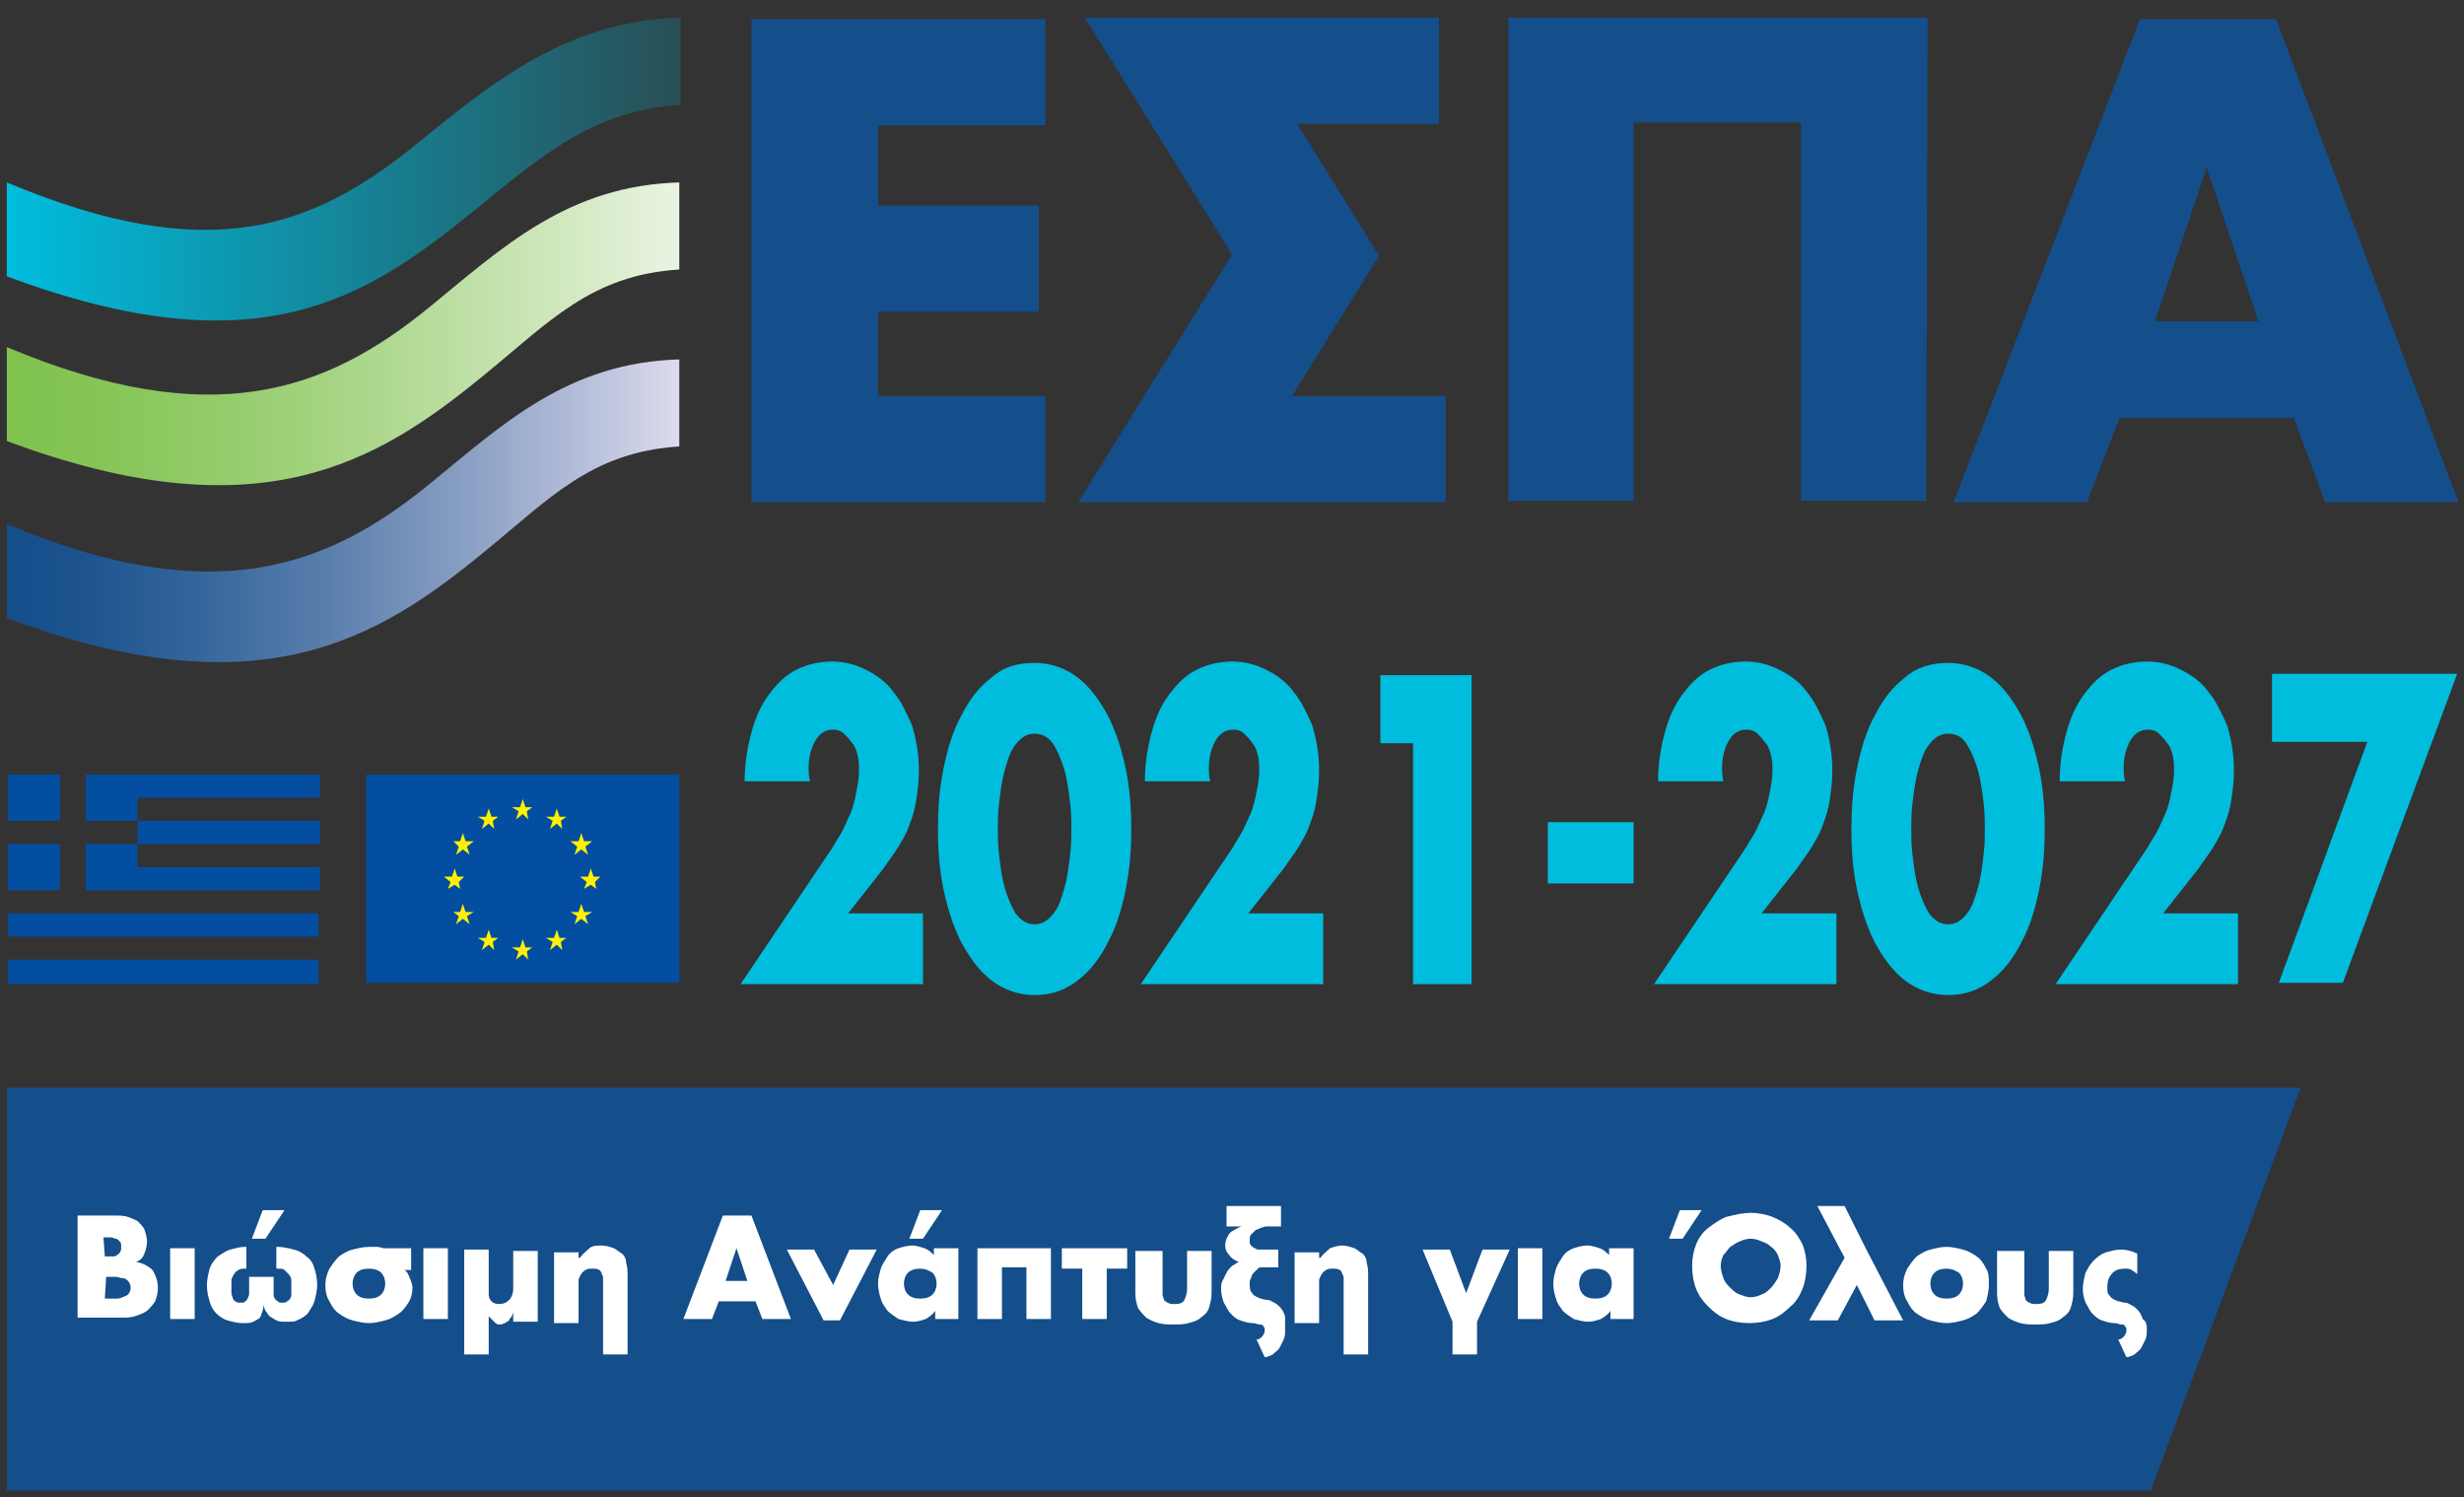 <?xml version="1.0" encoding="utf-8"?>
<!-- Generator: Adobe Illustrator 23.0.1, SVG Export Plug-In . SVG Version: 6.00 Build 0)  -->
<svg version="1.1" id="Layer_1" xmlns="http://www.w3.org/2000/svg" xmlns:xlink="http://www.w3.org/1999/xlink" x="0px" y="0px"
	 viewBox="0 0 181 110" style="enable-background:new 0 0 181 110;" xml:space="preserve">
<rect x="0" y="0" width="181" height="110" fill="#333333" stroke="none"/>
<style type="text/css">
	.st0{fill:#144E8B;}
	.st1{fill:url(#SVGID_1_);}
	.st2{fill:url(#SVGID_2_);}
	.st3{fill:url(#SVGID_3_);}
	.st4{fill:#00BDDE;}
	.st5{fill:#034EA1;}
	.st6{fill:#FFF100;}
	.st7{fill-rule:evenodd;clip-rule:evenodd;fill:#034EA1;}
	.st8{fill:#FFFFFF;}
</style>
<g>
	<g>
		<path class="st0" d="M64.5,9.1v6h11.8v7.8H64.5v6.2h12.3v7.8H55.2V1.4h21.6v7.8H64.5V9.1z"/>
		<path class="st0" d="M105.7,1.3v7.8H95.3l6,9.7l-6.4,10.3h11.3v7.8h-27l11.3-18.2L79.7,1.3L105.7,1.3L105.7,1.3z"/>
		<path class="st0" d="M141.5,36.8h-9.2V9H120v27.8h-9.2V1.3h30.8L141.5,36.8L141.5,36.8z"/>
		<path class="st0" d="M155.7,30.7l-2.4,6.2h-9.8l13.7-35.5h10l13.4,35.5h-9.8l-2.3-6.2H155.7z M162.1,12.3L162.1,12.3l-3.8,11.3
			h7.6L162.1,12.3z"/>
	</g>
	<polygon class="st0" points="158,109.5 0.5,109.5 0.5,79.9 169,79.9 	"/>
	<g>
		
			<linearGradient id="SVGID_1_" gradientUnits="userSpaceOnUse" x1="50" y1="99.578" x2="0.5" y2="99.578" gradientTransform="matrix(1 0 0 -1 0 112)">
			<stop  offset="1.100000e-07" style="stop-color:#00BDDE;stop-opacity:0.2"/>
			<stop  offset="1" style="stop-color:#00BDDE"/>
		</linearGradient>
		<path class="st1" d="M50,1.3c-8.3,0.2-13.9,4.8-19.3,9.2c-7.6,6.2-15.2,9.2-30.2,2.9v6.9c18.5,6.9,26.4,1.6,34.3-4.8
			c4.8-3.9,8.7-7.4,15.2-7.8V1.3z"/>
		
			<linearGradient id="SVGID_2_" gradientUnits="userSpaceOnUse" x1="50" y1="87.478" x2="0.5" y2="87.478" gradientTransform="matrix(1 0 0 -1 0 112)">
			<stop  offset="0" style="stop-color:#EBF4E3"/>
			<stop  offset="0.176" style="stop-color:#D1E8BF"/>
			<stop  offset="0.442" style="stop-color:#AED88F"/>
			<stop  offset="0.677" style="stop-color:#94CC6B"/>
			<stop  offset="0.868" style="stop-color:#85C556"/>
			<stop  offset="0.993" style="stop-color:#7FC24E"/>
		</linearGradient>
		<path class="st2" d="M50,13.4c-8.3,0.2-13.1,4.8-18.5,9.2c-7.6,6.2-16,9.2-31,2.9v6.9c18.5,6.9,27.2,1.6,35-4.8
			c4.8-3.9,7.9-7.4,14.4-7.8v-6.4H50z"/>
		
			<linearGradient id="SVGID_3_" gradientUnits="userSpaceOnUse" x1="50" y1="74.478" x2="0.5" y2="74.478" gradientTransform="matrix(1 0 0 -1 0 112)">
			<stop  offset="0" style="stop-color:#DEDBED"/>
			<stop  offset="9.396514e-02" style="stop-color:#C3C8E0"/>
			<stop  offset="0.332" style="stop-color:#869DC2"/>
			<stop  offset="0.549" style="stop-color:#557BAA"/>
			<stop  offset="0.739" style="stop-color:#316399"/>
			<stop  offset="0.894" style="stop-color:#1C538F"/>
			<stop  offset="0.994" style="stop-color:#144E8B"/>
		</linearGradient>
		<path class="st3" d="M50,26.4c-8.3,0.2-13.1,4.8-18.5,9.2c-7.6,6.2-16,9.2-31,2.9v6.9c18.5,6.9,27.2,1.6,35-4.8
			c4.8-3.9,7.9-7.4,14.4-7.8v-6.4H50z"/>
	</g>
	<g>
		<g>
			<path class="st4" d="M67.8,67.3v5H54.4l6.8-10.1c0.2-0.4,0.5-0.8,0.7-1.2c0.2-0.4,0.4-0.9,0.6-1.3c0.2-0.5,0.3-1,0.4-1.5
				s0.2-1,0.2-1.6c0-0.4,0-0.7-0.1-1.1s-0.2-0.7-0.4-0.9c-0.2-0.3-0.4-0.5-0.6-0.7s-0.5-0.3-0.8-0.3c-0.6,0-1,0.3-1.3,0.8
				s-0.5,1.2-0.5,2c0,0.3,0,0.6,0.1,1h-4.8c0-1.3,0.2-2.5,0.5-3.6s0.7-2,1.3-2.8c0.6-0.8,1.2-1.4,2-1.8s1.7-0.6,2.6-0.6
				s1.7,0.2,2.5,0.6s1.5,0.9,2,1.6c0.6,0.7,1,1.6,1.4,2.5c0.3,1,0.5,2.1,0.5,3.3c0,0.8-0.1,1.6-0.2,2.2c-0.1,0.7-0.3,1.3-0.5,1.8
				c-0.2,0.6-0.5,1.1-0.8,1.6s-0.7,1-1.1,1.6l-2.6,3.3h5.5V67.3z"/>
			<path class="st4" d="M76,48.7c1.2,0,2.3,0.4,3.2,1.1c0.9,0.7,1.6,1.7,2.2,2.8c0.6,1.2,1,2.5,1.3,3.9c0.3,1.5,0.4,2.9,0.4,4.4
				s-0.1,2.9-0.4,4.4s-0.7,2.8-1.3,3.9c-0.6,1.2-1.3,2.1-2.2,2.8c-0.9,0.7-1.9,1.1-3.2,1.1c-1.2,0-2.3-0.4-3.2-1.1
				c-0.9-0.7-1.6-1.7-2.2-2.8c-0.6-1.2-1-2.5-1.3-3.9c-0.3-1.5-0.4-2.9-0.4-4.4s0.1-2.9,0.4-4.4s0.7-2.8,1.3-3.9
				c0.6-1.2,1.3-2.1,2.2-2.8C73.7,49,74.7,48.7,76,48.7z M76,53.9c-0.6,0-1,0.3-1.4,0.8s-0.6,1.2-0.8,1.9c-0.2,0.7-0.3,1.5-0.4,2.3
				s-0.1,1.5-0.1,2c0,0.6,0,1.2,0.1,2s0.2,1.6,0.4,2.3c0.2,0.7,0.5,1.4,0.8,1.9c0.4,0.5,0.8,0.8,1.4,0.8s1-0.3,1.4-0.8
				s0.6-1.2,0.8-1.9c0.2-0.7,0.3-1.5,0.4-2.3s0.1-1.5,0.1-2s0-1.2-0.1-2s-0.2-1.6-0.4-2.3c-0.2-0.7-0.5-1.4-0.8-1.9
				C77,54.1,76.5,53.9,76,53.9z"/>
			<path class="st4" d="M97.2,67.3v5H83.8l6.8-10.1c0.2-0.4,0.5-0.8,0.7-1.2c0.2-0.4,0.4-0.9,0.6-1.3c0.2-0.5,0.3-1,0.4-1.5
				s0.2-1,0.2-1.6c0-0.4,0-0.7-0.1-1.1s-0.2-0.7-0.4-0.9c-0.2-0.3-0.4-0.5-0.6-0.7s-0.5-0.3-0.8-0.3c-0.6,0-1,0.3-1.3,0.8
				s-0.5,1.2-0.5,2c0,0.3,0,0.6,0.1,1h-4.8c0-1.3,0.2-2.5,0.5-3.6s0.7-2,1.3-2.8c0.6-0.8,1.2-1.4,2-1.8s1.7-0.6,2.6-0.6
				s1.7,0.2,2.5,0.6s1.5,0.9,2,1.6c0.6,0.7,1,1.6,1.4,2.5c0.3,1,0.5,2.1,0.5,3.3c0,0.8-0.1,1.6-0.2,2.2c-0.1,0.7-0.3,1.3-0.5,1.8
				c-0.2,0.6-0.5,1.1-0.8,1.6s-0.7,1-1.1,1.6l-2.6,3.3h5.5V67.3z"/>
			<path class="st4" d="M101.4,54.6v-5h6.7v22.7h-4.3V54.6H101.4z"/>
			<path class="st4" d="M120,60.4v4.5h-6.3v-4.5H120z"/>
			<path class="st4" d="M134.9,67.3v5h-13.4l6.8-10.1c0.2-0.4,0.5-0.8,0.7-1.2c0.2-0.4,0.4-0.9,0.6-1.3c0.2-0.5,0.3-1,0.4-1.5
				s0.2-1,0.2-1.6c0-0.4,0-0.7-0.1-1.1s-0.2-0.7-0.4-0.9c-0.2-0.3-0.4-0.5-0.6-0.7s-0.5-0.3-0.8-0.3c-0.6,0-1,0.3-1.3,0.8
				s-0.5,1.2-0.5,2c0,0.3,0,0.6,0.1,1h-4.8c0-1.3,0.2-2.5,0.5-3.6s0.7-2,1.3-2.8c0.6-0.8,1.2-1.4,2-1.8s1.7-0.6,2.6-0.6
				s1.7,0.2,2.5,0.6s1.5,0.9,2,1.6c0.6,0.7,1,1.6,1.4,2.5c0.3,1,0.5,2.1,0.5,3.3c0,0.8-0.1,1.6-0.2,2.2c-0.1,0.7-0.3,1.3-0.5,1.8
				c-0.2,0.6-0.5,1.1-0.8,1.6s-0.7,1-1.1,1.6l-2.6,3.3h5.5V67.3z"/>
			<path class="st4" d="M143.1,48.7c1.2,0,2.3,0.4,3.2,1.1c0.9,0.7,1.6,1.7,2.2,2.8c0.6,1.2,1,2.5,1.3,3.9c0.3,1.5,0.4,2.9,0.4,4.4
				s-0.1,2.9-0.4,4.4s-0.7,2.8-1.3,3.9c-0.6,1.2-1.3,2.1-2.2,2.8c-0.9,0.7-1.9,1.1-3.2,1.1c-1.2,0-2.3-0.4-3.2-1.1
				c-0.9-0.7-1.6-1.7-2.2-2.8c-0.6-1.2-1-2.5-1.3-3.9c-0.3-1.5-0.4-2.9-0.4-4.4s0.1-2.9,0.4-4.4s0.7-2.8,1.3-3.9
				c0.6-1.2,1.3-2.1,2.2-2.8C140.8,49,141.9,48.7,143.1,48.7z M143.1,53.9c-0.6,0-1,0.3-1.4,0.8s-0.6,1.2-0.8,1.9
				c-0.2,0.7-0.3,1.5-0.4,2.3s-0.1,1.5-0.1,2c0,0.6,0,1.2,0.1,2s0.2,1.6,0.4,2.3c0.2,0.7,0.5,1.4,0.8,1.9c0.4,0.5,0.8,0.8,1.4,0.8
				s1-0.3,1.4-0.8s0.6-1.2,0.8-1.9c0.2-0.7,0.3-1.5,0.4-2.3s0.1-1.5,0.1-2s0-1.2-0.1-2s-0.2-1.6-0.4-2.3c-0.2-0.7-0.5-1.4-0.8-1.9
				C144.1,54.1,143.7,53.9,143.1,53.9z"/>
			<path class="st4" d="M164.4,67.3v5H151l6.8-10.1c0.2-0.4,0.5-0.8,0.7-1.2c0.2-0.4,0.4-0.9,0.6-1.3c0.2-0.5,0.3-1,0.4-1.5
				c0.1-0.5,0.2-1,0.2-1.6c0-0.4,0-0.7-0.1-1.1s-0.2-0.7-0.4-0.9c-0.2-0.3-0.4-0.5-0.6-0.7c-0.2-0.2-0.5-0.3-0.8-0.3
				c-0.6,0-1,0.3-1.3,0.8s-0.5,1.2-0.5,2c0,0.3,0,0.6,0.1,1h-4.8c0-1.3,0.2-2.5,0.5-3.6s0.7-2,1.3-2.8s1.2-1.4,2-1.8
				s1.7-0.6,2.6-0.6c0.9,0,1.7,0.2,2.5,0.6s1.5,0.9,2,1.6c0.6,0.7,1,1.6,1.4,2.5c0.3,1,0.5,2.1,0.5,3.3c0,0.8-0.1,1.6-0.2,2.2
				c-0.1,0.7-0.3,1.3-0.5,1.8c-0.2,0.6-0.5,1.1-0.8,1.6s-0.7,1-1.1,1.6l-2.6,3.3h5.5V67.3z"/>
		</g>
		<g>
			<path class="st4" d="M166.9,54.5v-5h13.6l-8.4,22.7h-4.7l6.5-17.7H166.9z"/>
		</g>
	</g>
	<g>
		<rect x="26.9" y="56.9" class="st5" width="23" height="15.3"/>
		<g>
			<polyline class="st6" points="38.4,58.7 38.6,59.3 39.1,59.3 38.7,59.6 38.8,60.2 38.4,59.8 37.9,60.2 38.1,59.6 37.6,59.3 
				38.2,59.3 38.4,58.7 			"/>
			<polyline class="st6" points="35.9,59.4 36.1,60 36.6,60 36.2,60.3 36.3,60.9 35.9,60.5 35.4,60.9 35.6,60.3 35.1,60 35.7,60 
				35.9,59.4 			"/>
			<polyline class="st6" points="34,61.2 34.2,61.8 34.8,61.8 34.3,62.2 34.5,62.8 34,62.4 33.5,62.8 33.7,62.2 33.3,61.8 
				33.8,61.8 34,61.2 			"/>
			<polyline class="st6" points="33.4,63.8 33.6,64.4 34.1,64.4 33.7,64.8 33.8,65.3 33.4,65 32.9,65.3 33.1,64.8 32.6,64.4 
				33.2,64.4 33.4,63.8 			"/>
			<polyline class="st6" points="34,66.4 34.2,67 34.8,67 34.3,67.3 34.5,67.9 34,67.5 33.5,67.9 33.7,67.3 33.3,67 33.8,67 
				34,66.4 			"/>
			<polyline class="st6" points="35.9,68.3 36.1,68.9 36.6,68.9 36.2,69.2 36.3,69.8 35.9,69.4 35.4,69.8 35.6,69.2 35.1,68.9 
				35.7,68.9 35.9,68.3 			"/>
			<polyline class="st6" points="38.4,69 38.6,69.6 39.1,69.6 38.7,69.9 38.8,70.5 38.4,70.1 37.9,70.5 38.1,69.9 37.6,69.6 
				38.2,69.6 38.4,69 			"/>
			<polyline class="st6" points="40.9,68.3 41.1,68.9 41.6,68.9 41.2,69.2 41.3,69.8 40.9,69.4 40.4,69.8 40.6,69.2 40.1,68.9 
				40.7,68.9 40.9,68.3 			"/>
			<polyline class="st6" points="42.7,66.4 42.9,67 43.5,67 43,67.3 43.2,67.9 42.7,67.5 42.2,67.9 42.4,67.3 41.9,67 42.5,67 
				42.7,66.4 			"/>
			<polyline class="st6" points="43.4,63.8 43.6,64.4 44.1,64.4 43.7,64.8 43.8,65.3 43.4,65 42.9,65.3 43.1,64.8 42.6,64.4 
				43.2,64.4 43.4,63.8 			"/>
			<polyline class="st6" points="42.7,61.2 42.9,61.8 43.5,61.8 43,62.2 43.2,62.8 42.7,62.4 42.2,62.8 42.4,62.2 41.9,61.8 
				42.5,61.8 42.7,61.2 			"/>
			<polyline class="st6" points="40.9,59.4 41.1,60 41.6,60 41.2,60.3 41.3,60.9 40.9,60.5 40.4,60.9 40.6,60.3 40.1,60 40.7,60 
				40.9,59.4 			"/>
		</g>
		<g>
			<g>
				<g>
					<g>
						<g>
							<rect x="0.6" y="67.1" class="st7" width="22.8" height="1.7"/>
							<rect x="0.6" y="70.5" class="st7" width="22.8" height="1.8"/>
						</g>
						<g>
							<polygon class="st7" points="4.4,56.9 0.6,56.9 0.6,58.6 0.6,60.3 4.4,60.3 							"/>
							<polygon class="st7" points="23.5,58.6 23.5,56.9 10.1,56.9 6.3,56.9 6.3,60.3 10.1,60.3 10.1,62 6.3,62 6.3,65.4 10.1,65.4 
								10.1,65.4 23.5,65.4 23.5,63.7 10.1,63.7 10.1,62 23.5,62 23.5,60.3 10.1,60.3 10.1,58.6 							"/>
							<polygon class="st7" points="4.4,62 0.6,62 0.6,62 0.6,63.7 0.6,65.4 0.6,65.4 4.4,65.4 							"/>
						</g>
					</g>
				</g>
			</g>
		</g>
	</g>
	<g>
		<g>
			<path class="st8" d="M5.7,96.9v-7.6h2.8c0.3,0,0.6,0,0.9,0.1s0.5,0.2,0.7,0.3c0.2,0.2,0.4,0.4,0.5,0.6c0.1,0.3,0.2,0.6,0.2,0.9
				s-0.1,0.7-0.2,0.9c-0.1,0.3-0.3,0.5-0.6,0.6l0,0c0.5,0.1,0.9,0.3,1.2,0.6c0.2,0.3,0.4,0.8,0.4,1.3c0,0.4-0.1,0.7-0.2,1
				c-0.2,0.3-0.4,0.5-0.6,0.7c-0.3,0.2-0.6,0.3-0.9,0.4s-0.7,0.1-1,0.1H5.7V96.9z M7.7,92.3h0.2c0.1,0,0.3,0,0.4,0s0.2,0,0.3-0.1
				c0.1-0.1,0.2-0.1,0.2-0.2c0.1-0.1,0.1-0.2,0.1-0.4c0-0.2,0-0.3-0.1-0.4S8.6,91,8.5,91c-0.1,0-0.2-0.1-0.4-0.1c-0.1,0-0.3,0-0.4,0
				H7.6L7.7,92.3L7.7,92.3z M7.7,95.4H8c0.1,0,0.3,0,0.5,0s0.3,0,0.5-0.1s0.3-0.1,0.4-0.2s0.2-0.3,0.2-0.5s-0.1-0.4-0.2-0.5
				S9.2,93.9,9,93.9c-0.2,0-0.3-0.1-0.5-0.1s-0.4,0-0.5,0H7.8L7.7,95.4L7.7,95.4z"/>
			<path class="st8" d="M14.3,96.9h-1.8v-5.2h1.8V96.9z"/>
			<path class="st8" d="M21,97.1c-0.3,0-0.5,0-0.7-0.1s-0.3-0.2-0.5-0.3c-0.1-0.1-0.2-0.3-0.3-0.4c-0.1-0.2-0.1-0.3-0.1-0.5l0,0
				c0,0.2-0.1,0.3-0.1,0.5c-0.1,0.2-0.1,0.3-0.2,0.5c-0.1,0.1-0.3,0.2-0.5,0.3c-0.2,0.1-0.4,0.1-0.8,0.1s-0.7-0.1-1.1-0.2
				c-0.3-0.1-0.6-0.3-0.8-0.5c-0.2-0.2-0.4-0.5-0.5-0.9c-0.1-0.3-0.2-0.7-0.2-1.2c0-0.4,0.1-0.8,0.2-1.2c0.1-0.3,0.3-0.6,0.6-0.9
				c0.3-0.2,0.6-0.4,0.9-0.5c0.4-0.1,0.7-0.2,1.1-0.2h0.1v1.6H18c-0.2,0-0.3,0-0.5,0.1c-0.1,0.1-0.2,0.1-0.3,0.3
				c-0.1,0.1-0.1,0.2-0.2,0.4c0,0.1,0,0.3,0,0.5s0,0.3,0,0.5c0,0.1,0.1,0.3,0.1,0.4c0.1,0.1,0.1,0.2,0.2,0.2
				c0.1,0.1,0.2,0.1,0.4,0.1c0.1,0,0.3,0,0.3-0.1c0.1,0,0.1-0.1,0.2-0.2c0-0.1,0.1-0.2,0.1-0.3c0-0.1,0-0.3,0-0.4v-0.9h1.8v0.9
				c0,0.2,0,0.3,0,0.4s0,0.2,0.1,0.3c0,0.1,0.1,0.1,0.2,0.2s0.2,0.1,0.3,0.1c0.2,0,0.3,0,0.4-0.1s0.2-0.1,0.2-0.2
				c0.1-0.1,0.1-0.2,0.1-0.4c0-0.1,0-0.3,0-0.5s0-0.3,0-0.5c0-0.1-0.1-0.3-0.2-0.4s-0.2-0.2-0.3-0.3c-0.1-0.1-0.3-0.1-0.5-0.1h-0.1
				v-1.6h0.1c0.4,0,0.8,0.1,1.2,0.2c0.4,0.1,0.7,0.3,0.9,0.5c0.3,0.2,0.5,0.5,0.6,0.9c0.1,0.3,0.2,0.7,0.2,1.2
				c0,0.4-0.1,0.8-0.2,1.2c-0.1,0.3-0.3,0.6-0.5,0.9c-0.2,0.2-0.5,0.4-0.8,0.5C21.7,97.1,21.4,97.1,21,97.1z M19.5,91h-1l0.8-2.1
				h1.6L19.5,91z"/>
			<path class="st8" d="M30.2,91.8v1.5h-0.5l0,0c0.2,0.1,0.3,0.3,0.4,0.6c0.1,0.2,0.2,0.5,0.2,0.7c0,0.4-0.1,0.8-0.3,1.1
				c-0.2,0.3-0.4,0.6-0.7,0.8c-0.3,0.2-0.6,0.4-1,0.5s-0.8,0.2-1.2,0.2c-0.4,0-0.8-0.1-1.2-0.2c-0.4-0.1-0.7-0.3-1-0.5
				s-0.5-0.5-0.7-0.9c-0.2-0.3-0.3-0.7-0.3-1.2c0-0.4,0.1-0.8,0.3-1.2c0.2-0.3,0.4-0.6,0.7-0.9c0.3-0.2,0.6-0.4,1-0.5
				s0.8-0.2,1.2-0.2c0.2,0,0.4,0,0.6,0s0.4,0.1,0.5,0.1h2V91.8z M27.1,93.2c-0.4,0-0.7,0.1-0.9,0.3c-0.2,0.2-0.3,0.5-0.3,0.8
				s0.1,0.6,0.3,0.8c0.2,0.2,0.5,0.3,0.9,0.3s0.7-0.1,0.9-0.3c0.2-0.2,0.3-0.5,0.3-0.8s-0.1-0.6-0.3-0.8
				C27.8,93.3,27.5,93.2,27.1,93.2z"/>
			<path class="st8" d="M32.9,96.9h-1.8v-5.2h1.8V96.9z"/>
			<path class="st8" d="M35.9,96.7v2.8h-1.8v-7.7h1.8v3.3c0,0.2,0.1,0.4,0.2,0.5s0.3,0.2,0.5,0.2c0.4,0,0.6-0.1,0.8-0.3
				c0.2-0.2,0.3-0.5,0.3-0.8v-2.8h1.8v5.2h-1.8v-0.7l0,0c0,0.1-0.1,0.2-0.1,0.3c-0.1,0.1-0.2,0.2-0.2,0.3c-0.1,0.1-0.2,0.1-0.3,0.2
				c-0.1,0-0.2,0.1-0.3,0.1c-0.2,0-0.3,0-0.4-0.1C36.1,96.9,36,96.8,35.9,96.7L35.9,96.7z"/>
			<path class="st8" d="M42.6,92.4L42.6,92.4c0.2-0.3,0.5-0.5,0.7-0.7s0.6-0.2,0.9-0.2s0.6,0.1,0.9,0.2c0.2,0.1,0.4,0.3,0.6,0.4
				c0.2,0.2,0.3,0.4,0.3,0.7c0.1,0.3,0.1,0.6,0.1,0.9v5.8h-1.8v-5.1c0-0.1,0-0.3,0-0.4c0-0.2,0-0.3-0.1-0.4c0-0.1-0.1-0.3-0.2-0.3
				c-0.1-0.1-0.3-0.1-0.5-0.1s-0.3,0-0.5,0.1c-0.1,0.1-0.2,0.1-0.3,0.3c-0.1,0.1-0.1,0.2-0.2,0.4c0,0.1,0,0.3,0,0.5v2.7h-1.8V92h1.8
				v0.4H42.6z"/>
			<path class="st8" d="M52.8,95.6l-0.5,1.3h-2.1l2.9-7.6h2.1l2.9,7.6H56l-0.5-1.3H52.8z M54.1,91.7L54.1,91.7l-0.8,2.4h1.6
				L54.1,91.7z"/>
			<path class="st8" d="M61.2,94.4l1.2-2.6h2L61.7,97h-1.2l-2.7-5.2h2L61.2,94.4z"/>
			<path class="st8" d="M70.5,96.9h-1.8v-0.6l0,0c-0.2,0.3-0.4,0.4-0.7,0.6c-0.3,0.1-0.6,0.2-0.9,0.2c-0.4,0-0.7-0.1-1.1-0.2
				c-0.3-0.2-0.6-0.4-0.8-0.6c-0.2-0.3-0.4-0.5-0.5-0.9c-0.1-0.3-0.2-0.7-0.2-1.1s0.1-0.7,0.2-1.1c0.1-0.3,0.3-0.6,0.5-0.9
				s0.5-0.5,0.8-0.6s0.7-0.2,1-0.2s0.6,0.1,0.9,0.2s0.5,0.3,0.7,0.5v-0.5h1.8v5.2H70.5z M67.6,93.2c-0.4,0-0.7,0.1-0.9,0.3
				c-0.2,0.2-0.3,0.5-0.3,0.8s0.1,0.6,0.3,0.8c0.2,0.2,0.5,0.3,0.9,0.3s0.7-0.1,0.9-0.3c0.2-0.2,0.3-0.5,0.3-0.8s-0.1-0.6-0.3-0.8
				C68.2,93.3,67.9,93.2,67.6,93.2z M67.8,91h-1l0.8-2.1h1.6L67.8,91z"/>
			<path class="st8" d="M77.2,96.9h-1.8v-3.8h-1.8v3.8h-1.8v-5.2h5.4L77.2,96.9L77.2,96.9z"/>
			<path class="st8" d="M81.3,96.9h-1.8v-3.7H78v-1.5h4.8v1.5h-1.5V96.9z"/>
			<path class="st8" d="M85.4,91.8v2.8c0,0.2,0,0.3,0,0.5c0,0.1,0.1,0.3,0.1,0.4c0.1,0.1,0.2,0.2,0.3,0.2c0.1,0.1,0.3,0.1,0.5,0.1
				c0.4,0,0.6-0.1,0.7-0.3c0.1-0.2,0.2-0.5,0.2-0.8v-2.8H89V95c0,0.4-0.1,0.8-0.2,1.1c-0.1,0.3-0.3,0.5-0.6,0.7
				c-0.2,0.2-0.5,0.3-0.9,0.4c-0.3,0.1-0.7,0.1-1.1,0.1s-0.7,0-1.1-0.1c-0.3-0.1-0.6-0.2-0.9-0.4c-0.2-0.2-0.4-0.4-0.6-0.7
				c-0.1-0.3-0.2-0.6-0.2-1.1v-3.1h2V91.8z"/>
			<path class="st8" d="M94.4,97.7c0,0.2,0,0.5-0.1,0.7S94.1,98.8,94,99c-0.1,0.2-0.3,0.3-0.5,0.5c-0.2,0.1-0.4,0.2-0.6,0.2
				l-0.6-1.3c0.2,0,0.3-0.1,0.4-0.2s0.2-0.3,0.2-0.4s0-0.2,0-0.2c0-0.1-0.1-0.1-0.1-0.2c-0.1-0.1-0.2-0.1-0.3-0.1
				c-0.1,0-0.3-0.1-0.5-0.1c-0.3,0-0.6-0.1-0.9-0.2s-0.5-0.3-0.7-0.5s-0.3-0.5-0.5-0.8c-0.1-0.3-0.2-0.6-0.2-1c0-0.2,0-0.4,0.1-0.6
				s0.2-0.4,0.3-0.6c0.1-0.2,0.2-0.3,0.4-0.5c0.2-0.1,0.3-0.2,0.5-0.3l0,0c-0.3-0.1-0.6-0.3-0.7-0.5C90.1,92,90,91.8,90,91.5
				c0-0.3,0.1-0.5,0.2-0.7s0.2-0.3,0.4-0.4c0.2-0.1,0.3-0.2,0.6-0.3l0,0h-1.1v-1.5h4v1.5H93c-0.1,0-0.3,0.1-0.4,0.1
				c-0.1,0.1-0.3,0.1-0.4,0.2s-0.2,0.2-0.3,0.3c-0.1,0.1-0.1,0.3-0.1,0.4c0,0.2,0,0.3,0.1,0.4s0.2,0.2,0.3,0.2
				c0.1,0.1,0.2,0.1,0.4,0.1c0.1,0,0.3,0,0.4,0h0.9v1.3h-1.2c-0.1,0-0.2,0-0.3,0.1c-0.1,0.1-0.2,0.2-0.3,0.3
				c-0.1,0.1-0.2,0.3-0.2,0.4c-0.1,0.1-0.1,0.3-0.1,0.4c0,0.2,0,0.4,0.1,0.6c0.1,0.1,0.2,0.3,0.3,0.3c0.1,0.1,0.2,0.1,0.4,0.2
				c0.1,0,0.3,0.1,0.5,0.1s0.3,0.1,0.5,0.2s0.3,0.2,0.4,0.3c0.2,0.2,0.3,0.4,0.4,0.7C94.4,97.1,94.4,97.4,94.4,97.7z"/>
			<path class="st8" d="M97,92.4L97,92.4c0.2-0.3,0.5-0.5,0.7-0.7c0.3-0.1,0.6-0.2,0.9-0.2s0.6,0.1,0.9,0.2c0.2,0.1,0.4,0.3,0.6,0.4
				c0.2,0.2,0.3,0.4,0.3,0.7c0.1,0.3,0.1,0.6,0.1,0.9v5.8h-1.8v-5.1c0-0.1,0-0.3,0-0.4c0-0.2,0-0.3-0.1-0.4c0-0.1-0.1-0.3-0.2-0.3
				c-0.1-0.1-0.3-0.1-0.5-0.1s-0.3,0-0.5,0.1c-0.1,0.1-0.2,0.1-0.3,0.3C97,93.7,97,93.8,96.9,94c0,0.1,0,0.3,0,0.5v2.7h-1.8V92h1.8
				v0.4H97z"/>
			<path class="st8" d="M104.5,91.8h2l1.2,3.2l1.2-3.2h2l-2.4,5.3v2.4h-1.8v-2.4L104.5,91.8z"/>
			<path class="st8" d="M113.3,96.9h-1.8v-5.2h1.8V96.9z"/>
			<path class="st8" d="M120.1,96.9h-1.8v-0.6l0,0c-0.2,0.3-0.4,0.4-0.7,0.6c-0.3,0.1-0.6,0.2-0.9,0.2c-0.4,0-0.7-0.1-1.1-0.2
				c-0.3-0.2-0.6-0.4-0.8-0.6c-0.2-0.3-0.4-0.5-0.5-0.9c-0.1-0.3-0.2-0.7-0.2-1.1s0.1-0.7,0.2-1.1c0.1-0.3,0.3-0.6,0.5-0.9
				s0.5-0.5,0.8-0.6s0.7-0.2,1-0.2s0.6,0.1,0.9,0.2s0.5,0.3,0.7,0.5v-0.5h1.8v5.2H120.1z M117.2,93.2c-0.4,0-0.7,0.1-0.9,0.3
				c-0.2,0.2-0.3,0.5-0.3,0.8s0.1,0.6,0.3,0.8c0.2,0.2,0.5,0.3,0.9,0.3s0.7-0.1,0.9-0.3c0.2-0.2,0.3-0.5,0.3-0.8s-0.1-0.6-0.3-0.8
				C117.9,93.3,117.6,93.2,117.2,93.2z"/>
			<path class="st8" d="M123.6,91h-1l0.8-2.1h1.6L123.6,91z M128.6,89.1c0.5,0,1.1,0.1,1.6,0.3c0.5,0.2,1,0.5,1.3,0.8
				c0.4,0.3,0.7,0.8,0.9,1.2c0.2,0.5,0.3,1,0.3,1.6s-0.1,1.2-0.3,1.7c-0.2,0.5-0.5,1-0.9,1.3c-0.4,0.4-0.8,0.7-1.3,0.9
				c-0.5,0.2-1.1,0.3-1.7,0.3s-1.2-0.1-1.7-0.3c-0.5-0.2-0.9-0.5-1.3-0.9s-0.7-0.8-0.9-1.3c-0.2-0.5-0.3-1.1-0.3-1.7
				s0.1-1.1,0.3-1.6c0.2-0.5,0.5-0.9,0.9-1.2c0.4-0.3,0.8-0.6,1.3-0.8C127.6,89.2,128.1,89.1,128.6,89.1z M128.6,91
				c-0.3,0-0.6,0.1-0.8,0.2c-0.3,0.1-0.5,0.3-0.7,0.4c-0.2,0.2-0.3,0.4-0.5,0.6c-0.1,0.2-0.2,0.5-0.2,0.8s0.1,0.6,0.2,0.9
				s0.3,0.5,0.5,0.7s0.4,0.4,0.7,0.5c0.3,0.1,0.5,0.2,0.8,0.2s0.6-0.1,0.8-0.2c0.3-0.1,0.5-0.3,0.7-0.5s0.3-0.4,0.5-0.7
				c0.1-0.3,0.2-0.6,0.2-0.9s-0.1-0.5-0.2-0.8c-0.1-0.2-0.3-0.5-0.5-0.6c-0.2-0.2-0.4-0.3-0.7-0.4C129.2,91.1,128.9,91,128.6,91z"/>
			<path class="st8" d="M133.5,88.6h2l1.6,3.2l2.7,5.2h-2.1l-1.3-2.6L135,97h-2.1l2.6-4.6L133.5,88.6z"/>
			<path class="st8" d="M143,91.6c0.4,0,0.8,0.1,1.2,0.2c0.4,0.1,0.7,0.3,1,0.5s0.5,0.5,0.7,0.9c0.2,0.3,0.2,0.7,0.2,1.2
				c0,0.4-0.1,0.8-0.2,1.2c-0.2,0.3-0.4,0.6-0.7,0.9c-0.3,0.2-0.6,0.4-1,0.5s-0.8,0.2-1.2,0.2c-0.4,0-0.8-0.1-1.2-0.2
				c-0.4-0.1-0.7-0.3-1-0.5s-0.5-0.5-0.7-0.9c-0.2-0.3-0.3-0.7-0.3-1.2c0-0.4,0.1-0.8,0.3-1.2c0.2-0.3,0.4-0.6,0.7-0.9
				c0.3-0.2,0.6-0.4,1-0.5C142.2,91.7,142.6,91.6,143,91.6z M143,93.2c-0.4,0-0.7,0.1-0.9,0.3c-0.2,0.2-0.3,0.5-0.3,0.8
				s0.1,0.6,0.3,0.8c0.2,0.2,0.5,0.3,0.9,0.3s0.7-0.1,0.9-0.3c0.2-0.2,0.3-0.5,0.3-0.8s-0.1-0.6-0.3-0.8
				C143.6,93.3,143.3,93.2,143,93.2z"/>
			<path class="st8" d="M148.7,91.8v2.8c0,0.2,0,0.3,0,0.5c0,0.1,0.1,0.3,0.1,0.4c0.1,0.1,0.2,0.2,0.3,0.2c0.1,0.1,0.3,0.1,0.5,0.1
				c0.4,0,0.6-0.1,0.7-0.3c0.1-0.2,0.2-0.5,0.2-0.8v-2.8h1.8V95c0,0.4-0.1,0.8-0.2,1.1c-0.1,0.3-0.3,0.5-0.6,0.7
				c-0.2,0.2-0.5,0.3-0.9,0.4c-0.3,0.1-0.7,0.1-1.1,0.1s-0.7,0-1.1-0.1c-0.3-0.1-0.6-0.2-0.9-0.4c-0.2-0.2-0.4-0.4-0.6-0.7
				c-0.1-0.3-0.2-0.6-0.2-1.1v-3.1h2V91.8z"/>
			<path class="st8" d="M157.7,97.7c0,0.2,0,0.5-0.1,0.7s-0.2,0.4-0.3,0.6s-0.3,0.3-0.5,0.5c-0.2,0.1-0.4,0.2-0.6,0.2l-0.6-1.3
				c0.2,0,0.3-0.1,0.4-0.2c0.1-0.1,0.2-0.3,0.2-0.4s0-0.2,0-0.2c0-0.1-0.1-0.1-0.1-0.2c-0.1-0.1-0.2-0.1-0.3-0.1s-0.3-0.1-0.5-0.1
				c-0.3,0-0.6-0.1-0.9-0.2c-0.3-0.1-0.5-0.3-0.7-0.5s-0.3-0.5-0.5-0.8c-0.1-0.3-0.2-0.6-0.2-1s0.1-0.8,0.2-1.2
				c0.2-0.4,0.4-0.7,0.6-0.9c0.3-0.3,0.6-0.5,0.9-0.6c0.4-0.1,0.7-0.2,1.1-0.2c0.4,0,0.8,0.1,1.2,0.3v1.5c-0.1-0.1-0.3-0.2-0.4-0.3
				c-0.2-0.1-0.3-0.1-0.5-0.1c-0.4,0-0.7,0.1-0.9,0.3c-0.2,0.2-0.4,0.5-0.4,1c0,0.3,0,0.5,0.1,0.6s0.2,0.3,0.3,0.3
				c0.1,0.1,0.2,0.1,0.4,0.2c0.2,0,0.3,0.1,0.5,0.1s0.3,0.1,0.5,0.2s0.3,0.2,0.4,0.3c0.2,0.2,0.3,0.4,0.4,0.7
				C157.7,97.1,157.7,97.4,157.7,97.7z"/>
		</g>
	</g>
</g>
</svg>
